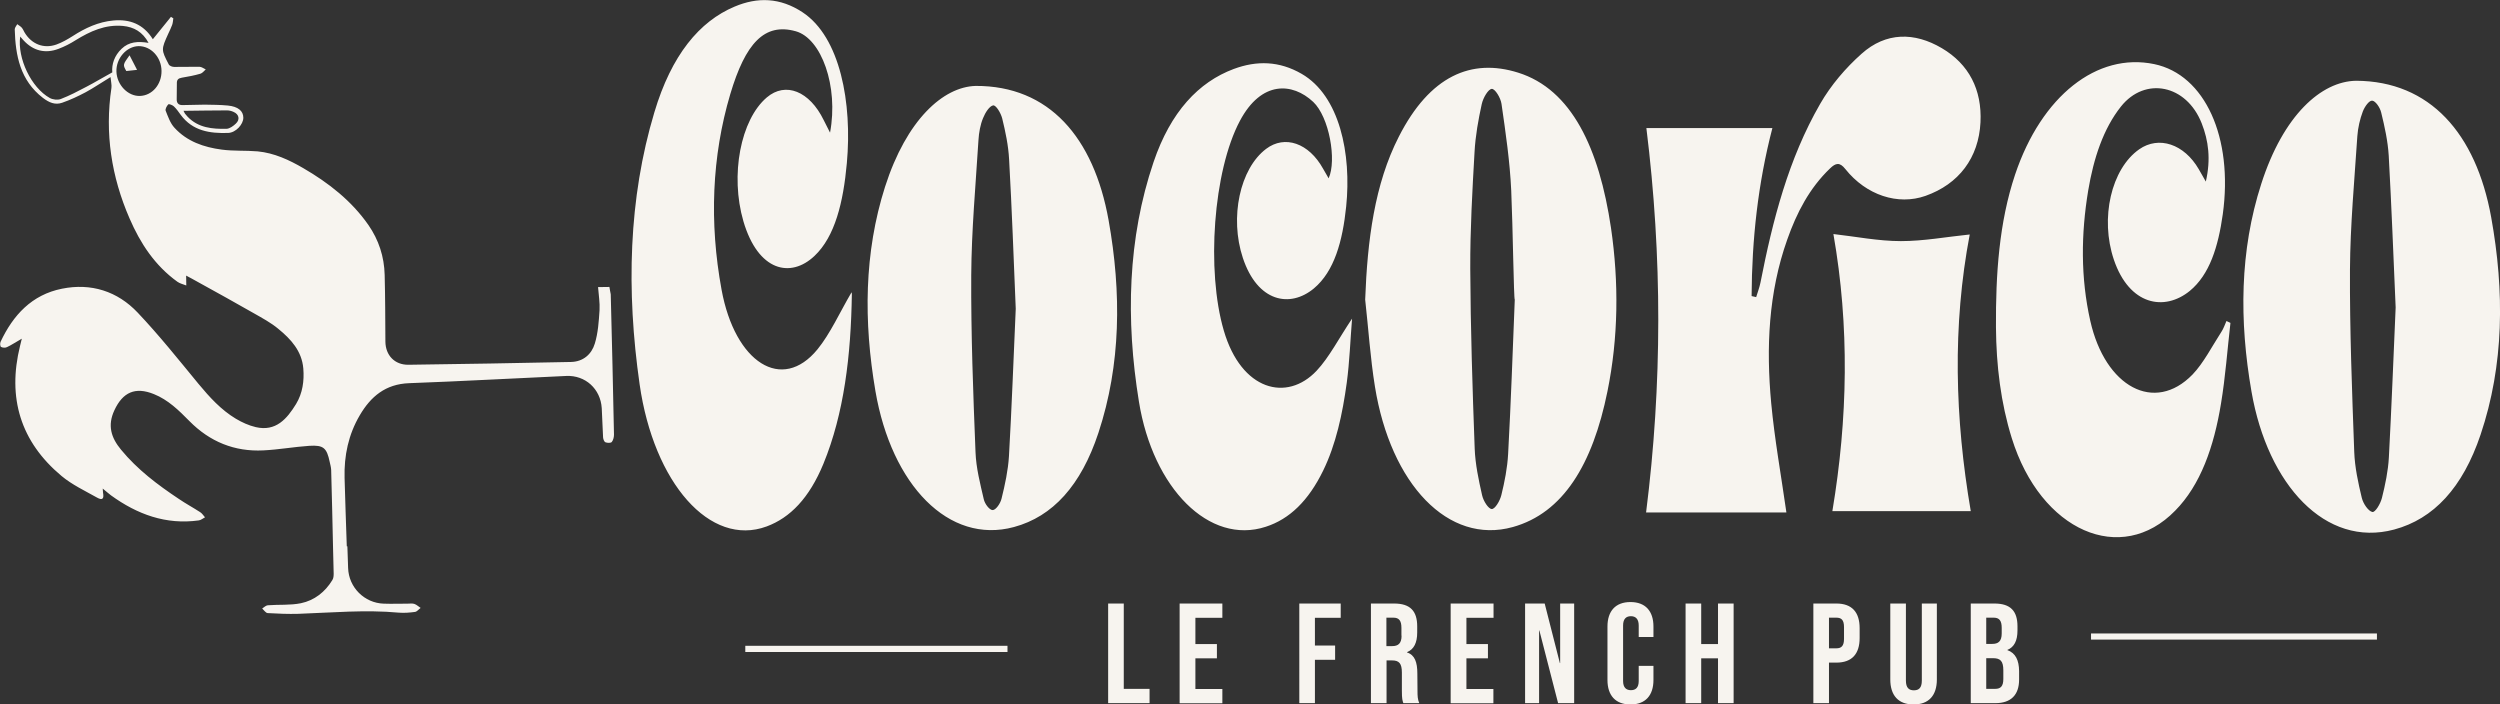 <?xml version="1.0" encoding="UTF-8"?> <svg xmlns="http://www.w3.org/2000/svg" xmlns:xlink="http://www.w3.org/1999/xlink" version="1.1" id="Calque_1" x="0px" y="0px" viewBox="0 0 1696.3 478" style="enable-background:new 0 0 1696.3 478;" xml:space="preserve"><rect x="0" y="0" width="1696.3" height="478" fill="#333333" stroke="none"/> <style type="text/css"> .st0{fill:#F7F4EF;} </style> <path class="st0" d="M413.5,194.7c-2.7,0-4.9,0.1-7.7,0.1c0.4,5.4,1.3,10.6,1,15.7c-0.5,7.6-1,15.4-3.2,22.6 c-2.2,7.3-7.9,12.3-16.1,12.5c-36.8,0.8-73.6,1.4-110.4,1.9c-9.3,0.1-15.5-6.4-15.6-15.7c-0.1-15.1-0.1-30.2-0.5-45.3 c-0.3-12.3-4-23.7-11-33.8c-11.5-16.5-27-28.6-44.2-38.6c-9.6-5.6-19.7-10.3-31-11.4c-8.1-0.7-16.3-0.1-24.4-1.2 c-12.1-1.6-23.5-5.5-32-14.8c-2.9-3.1-4.4-7.6-6-11.6c-0.4-1.1,0.8-3.3,1.8-4.3c0.5-0.4,2.9,0.5,3.8,1.4c1.8,1.7,3.2,3.8,4.6,5.7 c8.1,11,19.8,12.7,32.2,12.3c5.3-0.2,10.3-5.9,10.3-10.3c0-4.6-3.5-7.6-10.5-8.3c-5.2-0.5-10.4-0.5-15.7-0.6 c-5.1,0-10.1,0.3-15.2,0.3c-2.6,0-3.9-1.4-3.8-4.1c0.1-3.5,0.1-7.1,0.1-10.6c-0.1-2.5,1-3.5,3.4-3.9c4.2-0.7,8.5-1.5,12.6-2.7 c1.4-0.4,2.4-1.9,3.6-2.9c-1.4-0.6-2.8-1.8-4.3-1.8c-5.7-0.1-11.4,0.2-17.1,0.1c-1.3,0-3.2-0.7-3.7-1.7c-5.2-10-5.2-10.1-0.3-20.9 c0.9-2,1.9-3.9,2.6-5.9c0.5-1.4,0.6-3,0.8-4.5c-0.5-0.3-1.1-0.6-1.6-1c-4,4.9-8,9.9-12.3,15.2C97.3,16.3,88,12.9,77,13.9 C66.8,14.8,57.8,19,49.3,24.5c-3.5,2.2-7.1,4.3-11,5.7c-8.7,3.1-17-0.3-21.7-8.3c-0.6-1.1-1.1-2.3-1.9-3.2c-0.8-0.9-2-1.5-3-2.3 c-0.6,1.2-1.7,2.3-1.7,3.5c0.5,17.9,3.7,34.6,19.1,46.5c4.2,3.2,8.3,5,13.1,3.3c5.5-1.9,10.8-4.4,15.9-7.1 c5.4-2.9,10.4-6.4,16.9-10.3c0.3,3.2,0.9,5.4,0.6,7.4c-4.6,30.7,0,60.2,12.3,88.5c7.3,16.9,17.2,32,32.5,43c1.7,1.2,4,1.7,6,2.5 c0-2.1,0-4.2-0.1-6.7c2.6,1.4,5.3,2.8,7.9,4.3c12.8,7.1,25.6,14.1,38.3,21.4c5.6,3.2,11.4,6.3,16.3,10.4c8.6,7,16,15.1,17,26.9 c0.7,8.5-0.5,16.8-4.9,24.1c-6.2,10.1-13.7,18.9-27.4,15.7c-4.7-1.1-9.3-3.2-13.5-5.7c-10-6-17.8-14.6-25.2-23.5 c-13.5-16.4-26.8-33.1-41.4-48.5c-13.7-14.5-31.6-20.2-51.4-16.2c-20.4,4.1-33.1,17.9-41.6,36c-0.5,1-0.3,3.2,0.3,3.5 c1.1,0.6,3,0.7,4.1,0.1c3.2-1.5,6.1-3.5,10-5.7c-0.6,2.5-0.9,3.7-1.2,4.9c-8.7,35.2,0.3,65,28.2,88.3c7.1,5.9,15.8,10,24,14.6 c3.7,2.1,4.9,0.9,4.1-3.4c-0.1-0.6-0.1-1.2-0.2-2.7c2.3,1.9,3.9,3.3,5.6,4.6c17.8,12.9,37.3,20.1,59.6,17c1.5-0.2,2.8-1.4,4.2-2.1 c-1.1-1.2-2-2.7-3.3-3.5c-4.8-3.1-9.8-5.8-14.5-9c-14.4-9.6-28.1-19.9-39.2-33.4c-6.7-8.1-9.3-16.4-4.5-26.7 c5.7-12.3,14.2-16.1,26.8-11c9.7,3.9,16.9,11,24.1,18.3c13.8,14,30.6,20.9,50.2,19.9c10.4-0.5,20.8-2.4,31.2-3.1 c9.6-0.6,11.8,1.4,13.8,10.9c0.4,1.8,0.9,3.6,1,5.4c0.5,18,0.9,36,1.3,54l0,0c0.1,5.5,0.3,11,0.4,16.4c0,1.5-0.1,3.2-0.9,4.4 c-4.9,8.1-12.2,13.8-21.3,15.7c-7.3,1.5-15,0.8-22.5,1.4c-1.3,0.1-2.6,1.4-3.8,2.2c1.2,1.1,2.4,3,3.7,3.1c6.9,0.4,13.9,0.7,20.8,0.5 c22.7-0.8,45.5-2.9,68.2-0.8c3.6,0.3,7.4,0,11-0.5c1.4-0.2,2.5-1.8,3.8-2.7c-1.4-0.9-2.7-2.2-4.2-2.7c-1.4-0.5-3-0.2-4.6-0.2 c-5.4,0-10.8,0.2-16.2,0c-13.2-0.4-23.8-11.1-24.2-24.2c-0.2-4.9-0.3-9.8-0.5-14.7c-0.1,0-0.2,0-0.4,0c-0.5-15.5-1.1-30.9-1.5-46.4 c-0.4-15.1,2.6-29.4,10.3-42.5c7.5-12.8,17.5-21.2,33.5-21.8c35.5-1.3,71.1-3.3,106.6-4.9c13-0.6,23.3,8.8,24.1,21.9 c0.4,6.6,0.5,13.2,0.9,19.8c0.1,1.2,0.7,2.9,1.6,3.3c1.3,0.5,3.6,0.6,4.3-0.2c1-1.2,1.5-3.3,1.5-5c-0.6-31.7-1.4-63.5-2.2-95.2 C414.2,198.3,413.7,196.5,413.5,194.7z M154,74.9c1.5,0,3.1,0.4,4.4,1c3.8,1.6,4.6,5.2,1.6,8c-1.7,1.6-4.1,3.4-6.3,3.5 c-9.6,0.2-19.1-0.6-26.4-8.2c-0.6-0.7-1.2-1.4-1.8-2.1c-0.3-0.5-0.6-1-1-1.9C134.7,75.1,144.3,74.9,154,74.9z M109.6,48.1 c0.1,9.2-6.3,16.7-14.6,17c-8.2,0.3-15.7-7.5-16-16.5s6.8-17.1,15-17.3C102.4,31.2,109.5,38.8,109.6,48.1z M58.6,58.9 c-5.7,3-11.4,6-17.4,8.3c-2.1,0.8-5.4,0.4-7.4-0.7c-12.6-7-22.1-26.9-20.1-41.7c0.9,1,1.5,1.7,2.2,2.5c6.6,7.2,14.8,9.3,23.9,5.8 c4-1.5,7.9-3.5,11.5-5.8c9.9-6.1,20.1-10.8,32.1-9.7c7.4,0.7,13.4,4,17.4,11.5c-7.2-1.2-13.3-0.8-18.3,4c-4.9,4.7-6.8,10.5-6.3,16 C69.9,52.5,64.4,55.9,58.6,58.9z M87.9,37.5c1.9,3.7,3.3,6.5,5.1,9.9c-3.4,0.4-5.3,0.6-7.3,0.8C83.3,43.9,83.3,43.9,87.9,37.5z M752.2,149.4c-10.1-56.3-40.5-91.3-90.2-91.1c-22,0.6-46.9,22.9-61.5,68.5c-14.2,44.6-14.6,91.3-6.5,138.6 c10.9,63.6,49.7,104.2,94,92.2c26.3-7.1,45.5-28.2,57.3-63.9C760.6,247.4,761,198.7,752.2,149.4z M684.6,309.5 c-0.6,9.7-2.7,19.4-5,28.7c-0.8,3.5-3.9,7.8-6,7.9s-5.4-4.1-6.1-7.4c-2.4-10.4-5.2-21.1-5.6-32c-1.6-40-3.1-80-2.9-120 c0.2-30.6,3-61.1,4.9-91.6c0.3-5.1,1.3-10.6,3.1-14.9c1.5-3.8,4.4-8.3,6.9-8.7c1.9-0.2,5.1,5,6.1,8.8c2.2,9,4.2,18.4,4.7,27.9 c1.9,33.8,3.1,67.6,4.5,101.3C687.7,243.1,686.5,276.4,684.6,309.5z M1090.7,265.5c7.4-36.4,7.8-73.7,2.4-110.8 c-8-54.1-26.7-94-63-105.4c-31.8-10-60,2.2-81,43.5c-16.4,32.1-21.3,70.1-22.8,110.5c2.2,19.7,3.5,39.7,6.6,58.9 c10.7,66.5,49.9,107.6,93.6,95.4C1060.5,348.1,1080.6,315.4,1090.7,265.5z M1023.3,307.9c-0.5,9.5-2.4,19.1-4.6,28 c-1,4.1-4.3,9.5-6.5,9.5c-2.3-0.1-5.7-5.4-6.6-9.5c-2.3-10.2-4.6-20.9-5-31.6c-1.5-40.6-2.8-81.3-3-122c-0.1-26.4,1.4-52.8,2.9-79.1 c0.6-11.1,2.6-22.1,4.9-32.6c1-4.4,4.4-10.1,6.8-10.3c2.2-0.1,6,6,6.6,10.2c2.8,19.5,5.7,39.1,6.6,58.9c1.1,24.5,1.7,73.9,2.4,73.9 C1026.4,238.2,1025.2,273.1,1023.3,307.9z M1690.3,147.3c-10.3-56.7-41.5-92.3-91.7-92.5c-23.5,0.4-49.3,23.2-64.3,70 c-14.6,45.3-15,92.8-6.6,141c11,63.2,50.2,106,96.8,93.5c26.8-7.2,46.5-28.4,58.6-64.3C1699.1,247.5,1699.4,197.8,1690.3,147.3z M1620.9,310.3c-0.5,9.3-2.5,18.7-4.7,27.5c-1,4.1-4.6,10-6.5,9.6c-2.7-0.6-6.2-5.5-7.2-9.7c-2.4-10-4.7-20.5-5.1-31 c-1.5-41.2-3.1-82.5-2.9-123.8c0.2-30.2,3-60.3,5-90.5c0.4-5.7,1.8-11.7,3.7-16.7c1.3-3.4,4.3-7.6,6.4-7.4c2.2,0.2,5.3,4.6,6.1,8.1 c2.3,9.4,4.5,19.3,5.1,29.2c1.9,34.3,3.2,68.8,4.7,103C1624,242.8,1622.7,276.6,1620.9,310.3z M434,260.8 c-9.1-63.6-7.6-126,10-184.6c11.6-38.9,30.6-61.7,54.4-71.7c15.6-6.6,30.9-6.2,46.1,3.8c25.7,16.9,33.8,61.7,30.1,102.4 c-2.4,26.5-8,49.8-22,63c-16.1,15.2-38.2,10.5-48.2-23.6c-9.1-31.3-1.9-68.9,15.9-84c12.7-10.8,29-4.3,38.6,15.4 c1.2,2.5,2.5,4.9,4.3,8.5c5.9-31.5-5.9-64-23.3-68.8c-21.2-5.9-34.1,8.1-44.4,42.7C483,106,481.2,151,489.6,196.6 c9.1,49.5,41,69.9,65.1,40.4c8.6-10.5,15.4-25.6,23-38.5c-0.3-1,0.3,0.1,0.3,1.1c-0.6,41.5-5.3,81-19.3,115.1 c-9.6,23.3-22.6,36.6-38.5,42.5C481.8,371.4,443.6,327.7,434,260.8z M893.3,251.6c8.6-9.1,15.4-22.5,24.1-35.4 c-1.2,14.8-1.7,29.4-3.6,43.5c-2.9,21.3-7.4,42-16,59.6c-10,20.5-22.8,32.9-38.9,38.1c-38.4,12.6-76.6-26.1-86.1-84.8 c-9.1-56-7.6-110.9,9.9-162.6c11.6-34.2,30.6-54.3,54.4-63.2c15.6-5.8,30.9-5.5,46.1,3.3c25.8,14.9,33.9,54.3,30.2,90.1 c-2.4,23.3-8,43.9-21.9,55.5c-16.1,13.4-38.2,9.4-48.2-20.7c-9.1-27.5-2-60.6,15.8-74c12.7-9.6,29-3.9,38.6,13.4 c1.2,2.2,2.5,4.3,3.8,6.6c5.6-12.2,0.4-41.7-10.5-51.9C877,56,855.9,54.5,841.3,82c-18.1,34-22.9,101.7-10.9,142.4 C842.3,265.1,873.2,272.9,893.3,251.6z M1365,297.2c-7.4-23.8-10.5-49-10.7-75.2c-0.2-35.9,2.1-71,13-103.6 c17.9-53.3,55.6-83,94.4-74.9c34.5,7.2,53.7,49.9,46.5,101.9c-3.1,22-8.9,40.9-22.4,52c-17.2,14-41,9.8-51.5-21.2 c-9.5-28.1-1.8-61.6,17.2-74.9c13.3-9.3,30.5-3.6,40.4,13.5c1.3,2.3,2.6,4.6,4.8,8.4c3.5-15.2,1.8-27.8-2.8-39.5 c-10.4-26.4-38.5-31.9-54.8-11.4c-11.9,15-18.5,34.9-22.2,56.9c-4.9,29.5-5.2,59.2,1.4,88.5c10.1,44.9,43.6,63,69.4,36.4 c7.4-7.7,13.2-19.1,19.6-29c1.4-2.1,2.3-4.8,3.4-7.3c0.9,0.4,1.8,0.9,2.7,1.3c-2.1,18.2-3.4,36.7-6.4,54.7 c-4.8,29.4-13.9,55.3-31.1,72.7C1439.4,384,1384.7,360.7,1365,297.2z M1212.7,162.5c-12.8,36-14.4,73.5-10.9,111.1 c2.3,24.5,6.7,48.8,10.3,74.1c-31.2,0-63.3,0-95.2,0c11-87.1,11-173.5,0.2-260.8c27.8,0,56.2,0,85.5,0c-9.8,37.7-13.9,75.6-14.1,114 c1,0.2,2,0.5,3.1,0.7c1-3.3,2.2-6.4,2.9-9.8c8.3-42.4,19-84,40.5-121.3c7.3-12.7,17.3-24.4,28.1-34c16.5-14.8,35.9-14.8,54.5-3.8 c18.3,10.8,27.3,28.1,26.2,50.3c-1.2,24.1-14.7,41.9-37.3,49.9c-18.7,6.6-40.2-0.4-54.4-18.2c-3.8-4.8-6.5-4.2-10.4-0.4 C1227.8,127.6,1219.1,144.3,1212.7,162.5z M1243.3,346.8c10.5-62.9,11.7-125.2,0.7-188c15.1,1.7,30.5,4.8,45.8,4.8 c15.5,0,31-2.9,46.7-4.5c-11.8,62.1-10.1,124.5,0.7,187.7C1305.5,346.8,1274.3,346.8,1243.3,346.8z M1418.8,429.8h194v4.2h-194 V429.8z M683.6,442.4H505.7v-4.2h177.9V442.4z M762.5,467.4H780v9.7h-28.1v-67.6h10.6V467.4z M800.4,409.5h29v9.7h-18.3V437h14.6 v9.7h-14.6v20.8h18.3v9.7h-29V409.5z M881.6,409.5h28.1v9.7h-17.5V438h13.7v9.7h-13.7v29.4h-10.6V409.5z M961.7,457 c0-7.6-1.7-12.6-7-14.3v-0.2c4.7-1.9,6.9-6.4,6.9-13.3V425c0-10.4-4.7-15.5-15.7-15.5h-15.7v67.6h10.6v-29h3.7c4.8,0,6.7,2,6.7,8.3 v12.4c0,5.5,0.4,6.6,1,8.3H963c-1.1-2.5-1.2-4.9-1.2-8.2L961.7,457L961.7,457z M951,431.3c0,5.4-2.4,7.1-6.4,7.1h-3.9v-19.3h4.8 c3.8,0,5.4,2.1,5.4,6.9v5.3H951z M984.4,409.5h29v9.7H995V437h14.6v9.7H995v20.8h18.3v9.7h-29v-67.7H984.4z M1058.6,409.5h9.5v67.6 h-10.9l-12.7-49.3h-0.2v49.3h-9.5v-67.6h13.3l10.3,40.4h0.2L1058.6,409.5L1058.6,409.5z M1121.9,425.1v7.1h-10v-7.8 c0-4.4-2.1-6.3-5.3-6.3c-3.2,0-5.3,1.8-5.3,6.3v37.7c0,4.4,2.1,6.2,5.3,6.2c3.2,0,5.3-1.7,5.3-6.2v-10.3h10v9.6 c0,10.4-5.4,16.6-15.6,16.6s-15.6-6.2-15.6-16.6v-36.3c0-10.4,5.4-16.6,15.6-16.6C1116.5,408.5,1121.9,414.7,1121.9,425.1z M1165.7,409.5h10.6v67.6h-10.6v-30.4h-11.4v30.4h-10.6v-67.6h10.6V437h11.4V409.5z M1246,409.5h-15.6v67.6h10.6v-27.5h5 c10.6,0,15.8-5.9,15.8-16.7v-6.7C1261.8,415.4,1256.6,409.5,1246,409.5z M1251.2,433.5c0,4.8-1.8,6.4-5.2,6.4h-5v-20.8h5 c3.4,0,5.2,1.5,5.2,6.4V433.5z M1304,409.5h10.2V461c0,10.8-5.4,17-15.8,17s-15.8-6.2-15.8-17v-51.5h10.6v52.3c0,4.8,2,6.6,5.4,6.6 s5.4-1.7,5.4-6.6L1304,409.5L1304,409.5z M1362,441.1V441c4.7-1.9,6.9-6.3,6.9-13.2V425c0-10.4-4.7-15.5-15.7-15.5h-16v67.6h16.7 c10.6,0,16.1-5.6,16.1-16v-5.8C1369.9,448.1,1367.7,443.1,1362,441.1z M1347.7,419.1h5.1c3.8,0,5.4,2.1,5.4,6.9v3.8 c0,5.4-2.4,7.1-6.4,7.1h-4.1V419.1z M1359.3,460.7c0,5-1.9,6.7-5.5,6.7h-6.1v-20.8h4.7c4.8,0,6.9,1.9,6.9,8.2V460.7z"></path> </svg> 